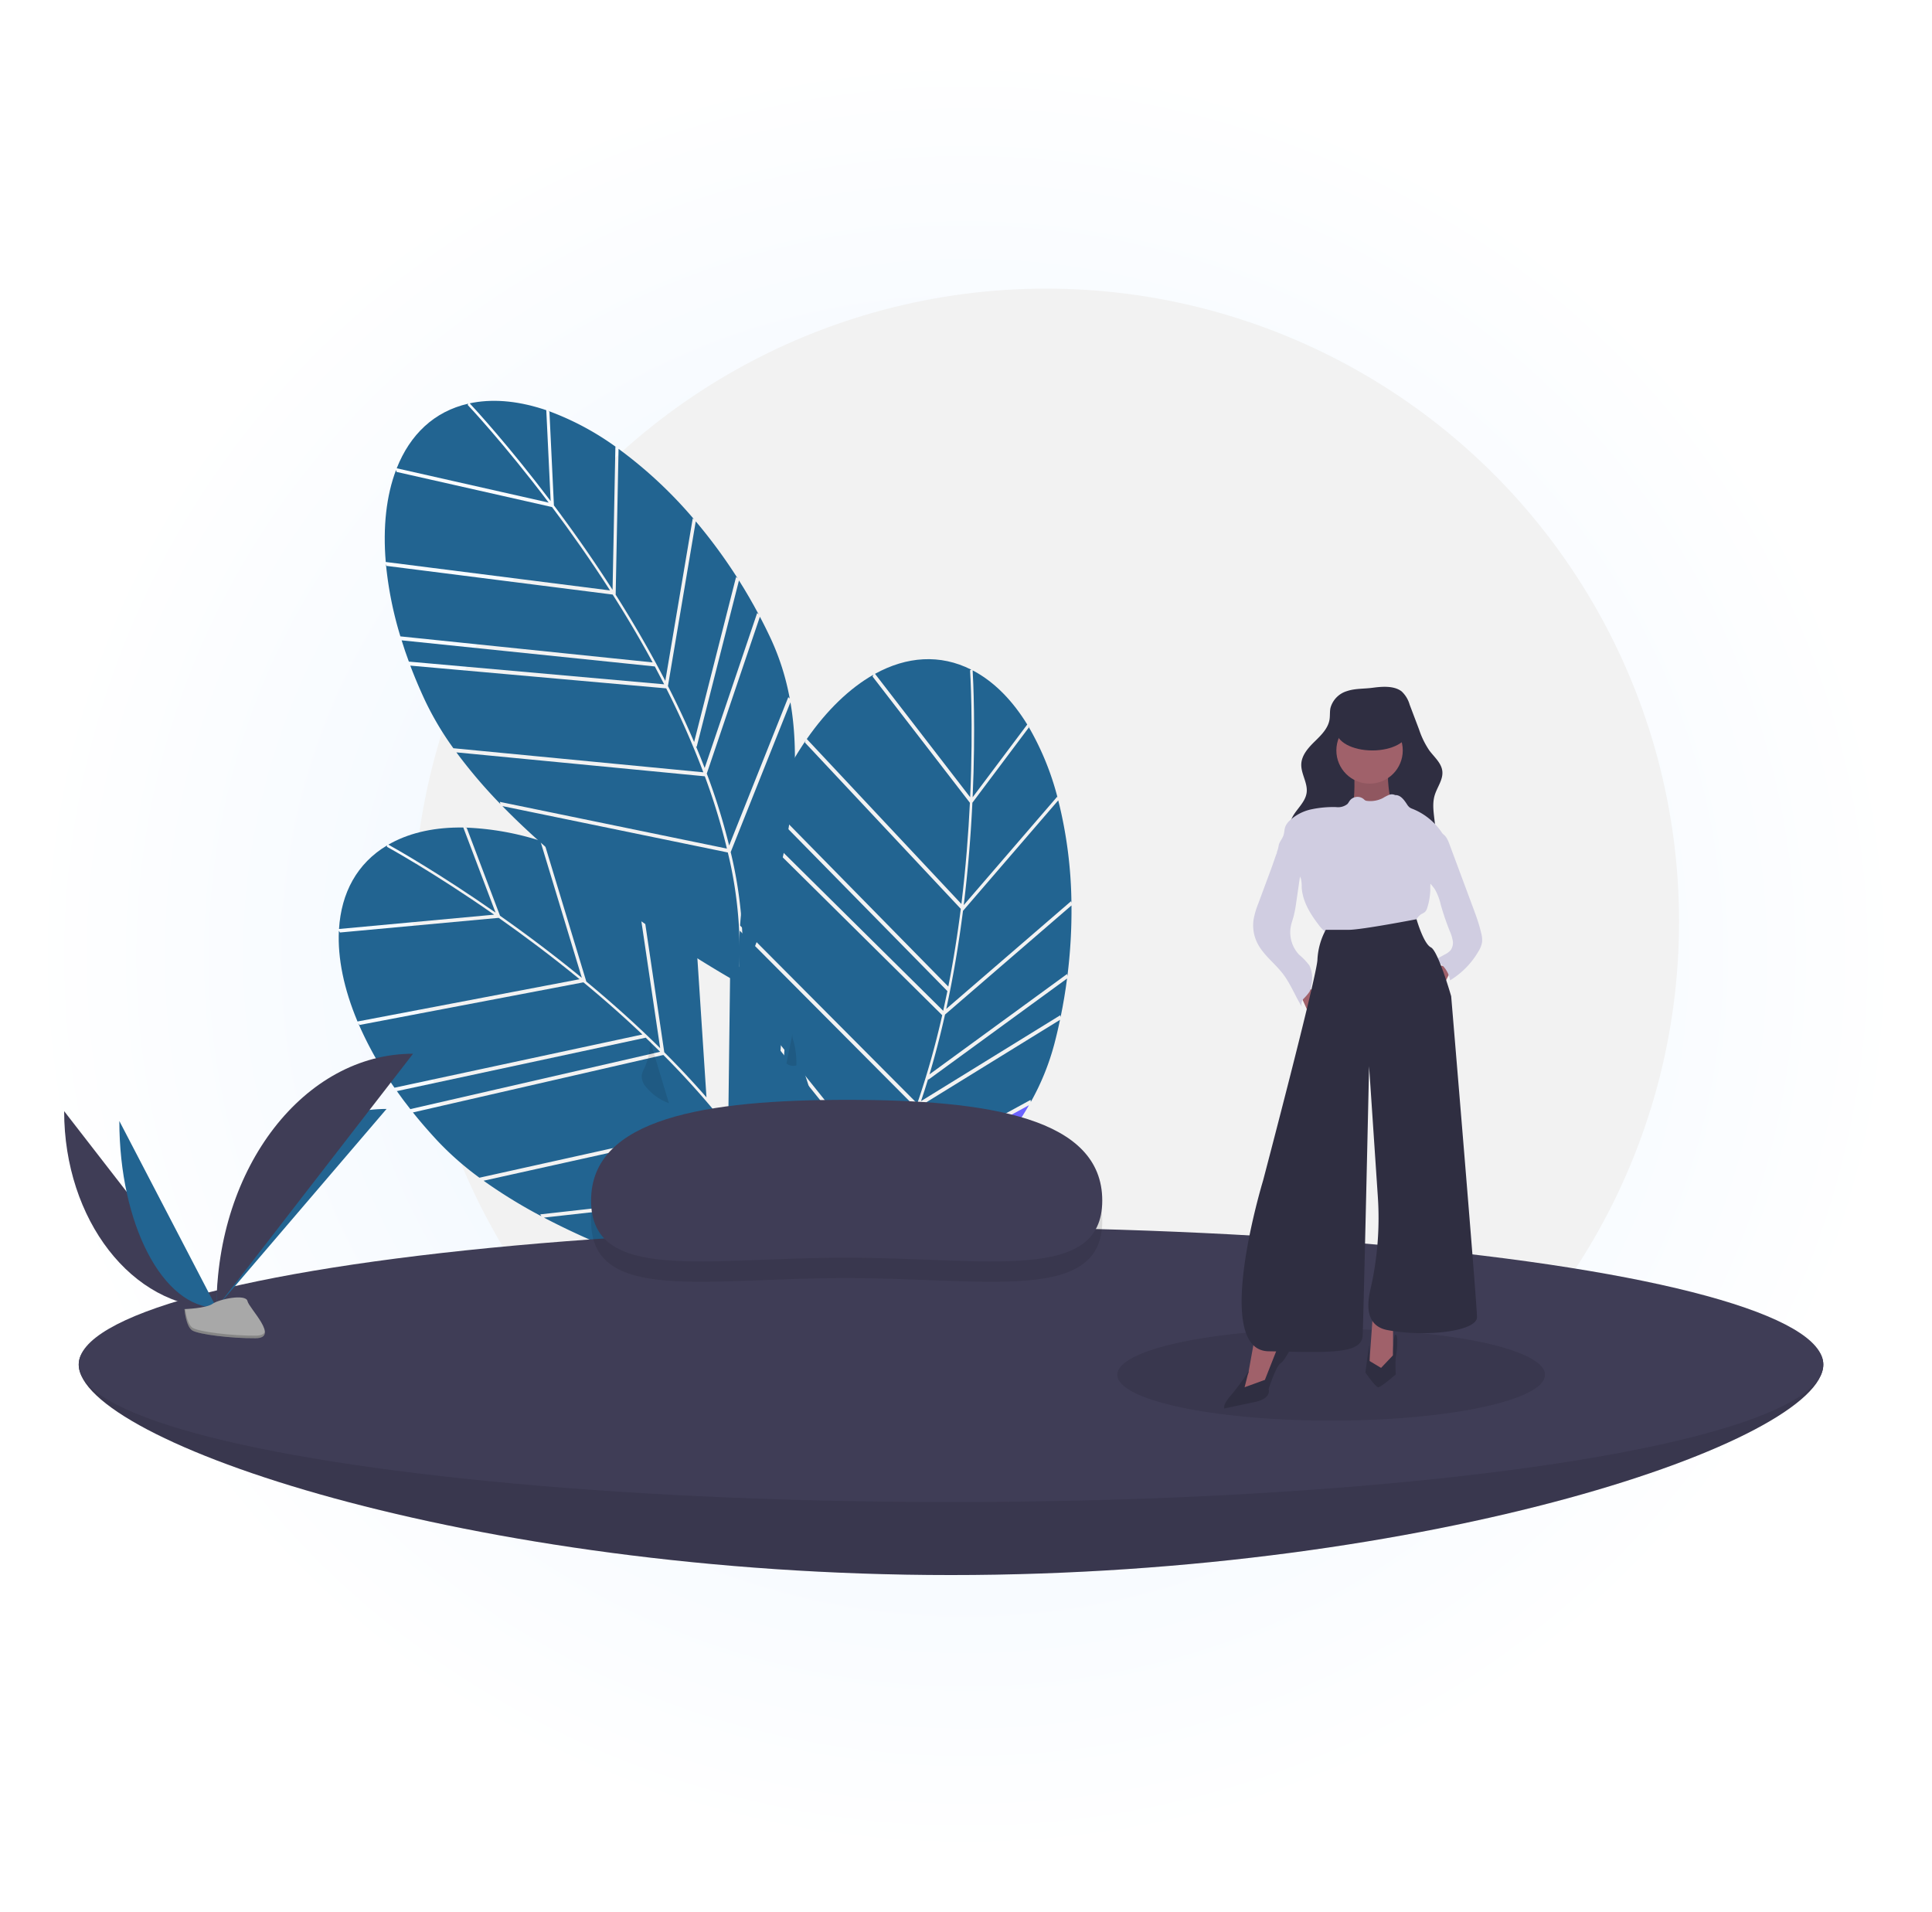<svg xmlns="http://www.w3.org/2000/svg" xmlns:xlink="http://www.w3.org/1999/xlink" width="482" height="477" viewBox="0 0 482 477">
  <defs>
    <radialGradient id="radial-gradient" cx="0.5" cy="0.5" r="0.5" gradientUnits="objectBoundingBox">
      <stop offset="0" stop-color="#e7f2ff"/>
      <stop offset="1" stop-color="#fff"/>
    </radialGradient>
    <filter id="長方形_973" x="0" y="0" width="482" height="477" filterUnits="userSpaceOnUse">
      <feOffset dx="6" dy="6" input="SourceAlpha"/>
      <feGaussianBlur stdDeviation="3" result="blur"/>
      <feFlood flood-opacity="0.161"/>
      <feComposite operator="in" in2="blur"/>
      <feComposite in="SourceGraphic"/>
    </filter>
  </defs>
  <g id="_4_1" data-name="4_1" transform="translate(-7161 3327)">
    <g transform="matrix(1, 0, 0, 1, 7161, -3327)" filter="url(#長方形_973)">
      <rect id="長方形_973-2" data-name="長方形 973" width="464" height="459" rx="62" transform="translate(3 3)" fill="url(#radial-gradient)"/>
    </g>
    <g id="グループ_384" data-name="グループ 384" transform="translate(7177 -3255)">
      <circle id="楕円形_272" data-name="楕円形 272" cx="157.922" cy="157.922" r="157.922" transform="translate(87.05)" fill="#f2f2f2"/>
      <path id="パス_1117" data-name="パス 1117" d="M367.128,143.188l1.123,23.4c4.653,6.206,9.673,13.309,14.628,21.049l.707-35.7.39.249a69.688,69.688,0,0,0-17.239-9.215Z" transform="translate(-246.056 -112.499)" fill="#226491"/>
      <path id="パス_1118" data-name="パス 1118" d="M340.88,162.133l-1.087-22.67c-6.381-2.176-12.572-2.9-18.232-1.889-.294.053-.584.113-.873.174C322.126,139.291,330.506,148.4,340.88,162.133Z" transform="translate(-219.503 -109.129)" fill="#226491"/>
      <path id="パス_1119" data-name="パス 1119" d="M469.272,251.073l.377.359q-2.32-4.363-4.918-8.484l-10.553,41.522-.179-.157q1.144,2.732,2.177,5.427Z" transform="translate(-296.372 -170.148)" fill="#226491"/>
      <path id="パス_1120" data-name="パス 1120" d="M425.916,182.76l.389.311a109.553,109.553,0,0,0-18.895-17.655l-.721,36.384q6.916,10.914,12.384,21.5Z" transform="translate(-269.092 -125.441)" fill="#226491"/>
      <path id="パス_1121" data-name="パス 1121" d="M271.3,233.212a91.471,91.471,0,0,0,3.614,18.079l62.928,6.491c-3.285-6.058-6.676-11.742-9.969-16.922l-56.414-7.153Z" transform="translate(-191.023 -164.534)" fill="#226491"/>
      <path id="パス_1122" data-name="パス 1122" d="M282.327,283.377l-.169-.494,63.689,5.661q-1.154-2.258-2.334-4.455l-63.161-6.515-.166-.495Q281.141,280.194,282.327,283.377Z" transform="translate(-196.148 -189.829)" fill="#226491"/>
      <path id="パス_1123" data-name="パス 1123" d="M454.5,222.011l.383.338a130.829,130.829,0,0,0-10.444-14.21l-6.936,41.089q3.606,7.08,6.532,13.96Z" transform="translate(-286.862 -150.076)" fill="#226491"/>
      <path id="パス_1124" data-name="パス 1124" d="M474.471,352.123a106.7,106.7,0,0,1,2.857,30.955c3.562-7.589,17.106-39.026,12.043-68.325Z" transform="translate(-308.176 -211.551)" fill="#226491"/>
      <path id="パス_1125" data-name="パス 1125" d="M312.838,344.256a126.551,126.551,0,0,0,10.986,12.9l-.154-.549,56.654,11.655a157.345,157.345,0,0,0-5.508-18.034Z" transform="translate(-214.976 -228.563)" fill="#226491"/>
      <path id="パス_1126" data-name="パス 1126" d="M315.589,163.471C304.362,148.618,295.5,139.23,295.375,139.1l.146-.313c-8.52,1.934-14.536,7.731-17.845,16.121Z" transform="translate(-194.701 -110.084)" fill="#226491"/>
      <path id="パス_1127" data-name="パス 1127" d="M460.379,303.47c.209.559.422,1.119.624,1.675a156.317,156.317,0,0,1,4.955,16.273L480.717,284.4l.36.362a61.974,61.974,0,0,0-4.712-14.915q-1.306-2.8-2.734-5.506Z" transform="translate(-300.05 -182.483)" fill="#226491"/>
      <path id="パス_1128" data-name="パス 1128" d="M326.818,207.909c-4.9-7.649-9.867-14.666-14.467-20.8l-38.783-8.764-.131-.489c-2.421,6.376-3.306,14.209-2.573,22.957Z" transform="translate(-190.628 -132.615)" fill="#226491"/>
      <path id="パス_1129" data-name="パス 1129" d="M396.184,387.488l-56.239-11.57C363.6,400.2,396.7,418.825,398.808,420A103.271,103.271,0,0,0,396.184,387.488Z" transform="translate(-230.606 -246.82)" fill="#226491"/>
      <path id="パス_1130" data-name="パス 1130" d="M358.757,319.748l.013-.037a212.344,212.344,0,0,0-9.245-20.9l-63.846-5.675q1.626,4.306,3.675,8.7a76.087,76.087,0,0,0,7.071,11.911Z" transform="translate(-199.316 -199.084)" fill="#226491"/>
      <path id="パス_1131" data-name="パス 1131" d="M628.015,329.1l-14.062,18.741c-.375,7.748-1.038,16.42-2.159,25.542l23.317-27.048.142.441a69.689,69.689,0,0,0-7.4-18.092Z" transform="translate(-387.358 -219.586)" fill="#226491"/>
      <path id="パス_1132" data-name="パス 1132" d="M617.042,327.607l13.622-18.154c-3.527-5.746-7.835-10.251-12.837-13.083-.26-.147-.522-.285-.783-.422C617.167,298.053,617.81,310.415,617.042,327.607Z" transform="translate(-390.385 -200.708)" fill="#226491"/>
      <path id="パス_1133" data-name="パス 1133" d="M621.381,486.666l.061.517q1-4.84,1.623-9.671l-34.611,25.249-.037-.235q-.861,2.834-1.785,5.568Z" transform="translate(-372.85 -305.401)" fill="#226491"/>
      <path id="パス_1134" data-name="パス 1134" d="M632.631,397.7l.1.487a109.555,109.555,0,0,0-3.292-25.649l-23.762,27.563q-1.635,12.817-4.175,24.458Z" transform="translate(-381.425 -244.874)" fill="#226491"/>
      <path id="パス_1135" data-name="パス 1135" d="M506.746,337.317A91.479,91.479,0,0,0,498,353.547l44.327,45.136c1.334-6.761,2.347-13.3,3.115-19.391L506.554,337.8Z" transform="translate(-321.743 -224.562)" fill="#226491"/>
      <path id="パス_1136" data-name="パス 1136" d="M491.933,382.988l.184-.488,45.442,44.982q.551-2.475,1.044-4.92l-44.49-45.3.188-.487Q493.05,379.78,491.933,382.988Z" transform="translate(-318.245 -247.313)" fill="#226491"/>
      <path id="パス_1137" data-name="パス 1137" d="M625.94,451.566l.08.5a130.842,130.842,0,0,0,1.02-17.606l-31.549,27.222q-1.738,7.753-3.873,14.918Z" transform="translate(-375.725 -280.579)" fill="#226491"/>
      <path id="パス_1138" data-name="パス 1138" d="M542.944,571.43A106.7,106.7,0,0,1,525.4,597.094c7.583-3.573,38.067-19.147,52.854-44.942Z" transform="translate(-337.543 -348.439)" fill="#6c63ff"/>
      <path id="パス_1139" data-name="パス 1139" d="M479.585,449.337a126.559,126.559,0,0,0,.236,16.94l.232-.521,36.2,45.111a157.331,157.331,0,0,0,7.26-17.4Z" transform="translate(-311.022 -289.155)" fill="#226491"/>
      <path id="パス_1140" data-name="パス 1140" d="M583.25,323.78c.826-18.6-.009-31.481-.022-31.666l.312-.148c-7.8-3.944-16.126-3.317-24.027,1.034Z" transform="translate(-357.213 -196.899)" fill="#226491"/>
      <path id="パス_1141" data-name="パス 1141" d="M575.747,523.539c-.2.564-.389,1.131-.588,1.688A156.343,156.343,0,0,1,568.6,540.92l34.977-19.1.047.508A61.97,61.97,0,0,0,609.5,507.84q.777-2.986,1.406-5.985Z" transform="translate(-362.451 -319.437)" fill="#226491"/>
      <path id="パス_1142" data-name="パス 1142" d="M557.879,355.693c1.1-9.019,1.755-17.589,2.124-25.247L535.722,298.96l.211-.461c-5.931,3.366-11.609,8.835-16.624,16.04Z" transform="translate(-334.03 -202.179)" fill="#226491"/>
      <path id="パス_1143" data-name="パス 1143" d="M516.446,535.793l-35.935-44.781c2.731,33.79,16.342,69.242,17.218,71.5A103.272,103.272,0,0,0,516.446,535.793Z" transform="translate(-311.659 -313.185)" fill="#226491"/>
      <path id="パス_1144" data-name="パス 1144" d="M524.191,459.749l.033-.021a212.369,212.369,0,0,0,6.213-22l-45.554-45.093q-1.494,4.353-2.721,9.047a76.091,76.091,0,0,0-2.151,13.683Z" transform="translate(-311.371 -256.462)" fill="#226491"/>
      <path id="パス_1145" data-name="パス 1145" d="M318.338,388.651l8.3,21.91c6.344,4.464,13.313,9.667,20.418,15.5l-10.364-34.174.448.117a69.687,69.687,0,0,0-19.243-3.435Z" transform="translate(-217.895 -254.113)" fill="#226491"/>
      <path id="パス_1146" data-name="パス 1146" d="M299.493,409.76l-8.041-21.224c-6.741-.1-12.853,1.13-17.923,3.839-.264.141-.52.288-.776.435C274.6,393.833,285.383,399.908,299.493,409.76Z" transform="translate(-191.863 -254.093)" fill="#226491"/>
      <path id="パス_1148" data-name="パス 1148" d="M387.413,407.812l.466.176a109.551,109.551,0,0,0-23.427-10.95l10.56,34.825q9.951,8.242,18.423,16.62Z" transform="translate(-244.737 -258.998)" fill="#226491"/>
      <path id="パス_1149" data-name="パス 1149" d="M255.027,489.978a91.472,91.472,0,0,0,9.026,16.076l61.853-13.278c-5-4.746-9.979-9.1-14.711-13.012L255.332,490.4Z" transform="translate(-181.641 -306.7)" fill="#226491"/>
      <path id="パス_1150" data-name="パス 1150" d="M281.021,530.607l-.314-.417,62.32-14.3q-1.8-1.79-3.6-3.516L277.35,525.7l-.311-.419Q278.91,527.946,281.021,530.607Z" transform="translate(-194.334 -325.502)" fill="#226491"/>
      <path id="パス_1151" data-name="パス 1151" d="M434.782,433.687l.469.2A130.83,130.83,0,0,0,420.926,423.6l6.1,41.22q5.618,5.618,10.527,11.258Z" transform="translate(-277.301 -274.316)" fill="#226491"/>
      <path id="パス_1152" data-name="パス 1152" d="M500.737,547.9a106.7,106.7,0,0,1,12.285,28.556c1.042-8.318,4.206-42.4-9.666-68.7Z" transform="translate(-323.322 -322.84)" fill="#226491"/>
      <path id="パス_1153" data-name="パス 1153" d="M328.856,578.294a126.566,126.566,0,0,0,14.435,8.869l-.316-.474,57.482-6.427a157.35,157.35,0,0,0-10.813-15.449Z" transform="translate(-224.212 -355.739)" fill="#226491"/>
      <path id="パス_1154" data-name="パス 1154" d="M282.378,416.359c-15.269-10.655-26.6-16.845-26.758-16.934l.042-.343c-7.5,4.473-11.434,11.845-11.988,20.848Z" transform="translate(-175.095 -260.177)" fill="#226491"/>
      <path id="パス_1155" data-name="パス 1155" d="M473.037,506.683c.372.467.747.934,1.111,1.4a156.312,156.312,0,0,1,9.742,13.944l2.595-39.766.455.232a61.975,61.975,0,0,0-9.091-12.728q-2.106-2.255-4.3-4.392Z" transform="translate(-307.349 -298.402)" fill="#226491"/>
      <path id="パス_1156" data-name="パス 1156" d="M303.6,457.077c-7.028-5.759-13.917-10.9-20.188-15.309l-39.593,3.653-.276-.425c-.332,6.812,1.247,14.535,4.649,22.628Z" transform="translate(-174.997 -284.79)" fill="#226491"/>
      <path id="パス_1157" data-name="パス 1157" d="M421.484,603.318l-57.061,6.38c30,15.782,67.233,23.264,69.606,23.73A103.275,103.275,0,0,0,421.484,603.318Z" transform="translate(-244.721 -377.943)" fill="#226491"/>
      <path id="パス_1158" data-name="パス 1158" d="M364.952,539.627v-.039A212.348,212.348,0,0,0,349.7,522.564L287.225,536.9q2.877,3.592,6.185,7.141a76.085,76.085,0,0,0,10.406,9.142Z" transform="translate(-200.207 -331.379)" fill="#226491"/>
      <path id="パス_1159" data-name="パス 1159" d="M525.539,682.882c0,18.94-97.432,52.5-217.62,52.5S90.3,701.822,90.3,682.882s97.432-16.089,217.62-16.089S525.539,663.942,525.539,682.882Z" transform="translate(-86.657 -414.455)" fill="#3f3d56"/>
      <path id="パス_1160" data-name="パス 1160" d="M525.539,682.882c0,18.94-97.432,52.5-217.62,52.5S90.3,701.822,90.3,682.882s97.432-16.089,217.62-16.089S525.539,663.942,525.539,682.882Z" transform="translate(-86.657 -414.455)" opacity="0.1"/>
      <ellipse id="楕円形_274" data-name="楕円形 274" cx="217.62" cy="34.294" rx="217.62" ry="34.294" transform="translate(3.644 234.132)" fill="#3f3d56"/>
      <path id="パス_1161" data-name="パス 1161" d="M519.731,586.123c0,20.635-28.762,14.252-63.979,14.252S392.2,606.758,392.2,586.123,420.958,561,456.175,561,519.731,565.489,519.731,586.123Z" transform="translate(-260.737 -353.542)" opacity="0.1"/>
      <path id="パス_1162" data-name="パス 1162" d="M519.731,574.123c0,20.635-28.762,14.252-63.979,14.252S392.2,594.758,392.2,574.123,420.958,549,456.175,549,519.731,553.489,519.731,574.123Z" transform="translate(-260.737 -346.622)" fill="#3f3d56"/>
      <path id="パス_1181" data-name="パス 1181" d="M424.1,514.178a15.718,15.718,0,0,1-1.5,7,5.787,5.787,0,0,0-.588,1.543,4.166,4.166,0,0,0,1.224,3.159,12.989,12.989,0,0,0,5.553,3.863" transform="translate(-277.911 -326.543)" opacity="0.1"/>
      <path id="パス_1182" data-name="パス 1182" d="M508.889,509.362a3.348,3.348,0,0,0,.164,2.035,20.5,20.5,0,0,1,.747,5.948.216.216,0,0,1-.253.26,2.73,2.73,0,0,1-2.232-.529" transform="translate(-327.115 -323.766)" opacity="0.1"/>
      <ellipse id="楕円形_275" data-name="楕円形 275" cx="53.346" cy="11.431" rx="53.346" ry="11.431" transform="translate(262.756 259.535)" opacity="0.1"/>
      <path id="パス_1183" data-name="パス 1183" d="M804.418,399l-3.81,3.81,3.81,3.81,3.81-7.621Z" transform="translate(-461.643 -230.07)" fill="#a0616a"/>
      <path id="パス_1184" data-name="パス 1184" d="M887.018,391.664c1.069.438,1.578,1.634,1.981,2.717l4.943,13.282.962,2.585c.472,1.268.944,2.537,1.343,3.829q.379,1.226.669,2.478a6.518,6.518,0,0,1,.228,2.2,6.106,6.106,0,0,1-.874,2.289,20.49,20.49,0,0,1-7.119,7.3,6.646,6.646,0,0,0-3.864-5.054l2.556-1.406a4.622,4.622,0,0,0,1.432-1.049,3.146,3.146,0,0,0,.547-2.4,10.3,10.3,0,0,0-.759-2.406,65.627,65.627,0,0,1-2.229-6.543,13.955,13.955,0,0,0-1.448-3.81c-.667-1.042-1.634-1.875-2.24-2.953a7.832,7.832,0,0,1-.492-5.508c.345-1.554.922-3.05,1.408-4.563A2.124,2.124,0,0,1,887.018,391.664Z" transform="translate(-543.385 -255.774)" fill="#d0cde1"/>
      <path id="パス_1185" data-name="パス 1185" d="M818.166,306.681a6.053,6.053,0,0,0-4.149,4.251c-.187.943-.072,1.924-.229,2.873-.364,2.2-2.091,3.881-3.684,5.442s-3.238,3.374-3.354,5.6c-.127,2.439,1.641,4.724,1.335,7.147-.356,2.815-3.329,4.639-4.064,7.379a7.1,7.1,0,0,0,1.1,5.417,15.5,15.5,0,0,0,8.54,6.29,35.578,35.578,0,0,0,10.7,1.394c4.4.046,9.168-.331,12.471-3.232a9.991,9.991,0,0,0,3.317-6.5c.314-3.361-1.089-6.833-.121-10.066.609-2.035,2.136-3.894,1.908-6.005-.223-2.065-2.026-3.529-3.263-5.2a21.12,21.12,0,0,1-2.543-5.21l-2.35-6.2a7.2,7.2,0,0,0-2-3.3c-1.928-1.5-5.028-1.2-7.282-.9C822.4,306.143,820.177,306,818.166,306.681Z" transform="translate(-498.099 -206.277)" fill="#2f2e41"/>
      <path id="パス_1186" data-name="パス 1186" d="M841.212,354.585s.23,6.9-.46,7.592,2.761,5.292,2.761,5.292l6.212-.23,3.221-2.531-2.761-3.681s-1.15-5.982-.23-7.362S841.212,354.585,841.212,354.585Z" transform="translate(-519.327 -233.734)" fill="#a0616a"/>
      <path id="パス_1187" data-name="パス 1187" d="M841.212,354.585s.23,6.9-.46,7.592,2.761,5.292,2.761,5.292l6.212-.23,3.221-2.531-2.761-3.681s-1.15-5.982-.23-7.362S841.212,354.585,841.212,354.585Z" transform="translate(-519.327 -233.734)" opacity="0.1"/>
      <path id="パス_1188" data-name="パス 1188" d="M726.3,407.48l3.911,8.743,2.991-3.681-5.982-7.822Z" transform="translate(-418.798 -233.367)" fill="#a0616a"/>
      <path id="パス_1189" data-name="パス 1189" d="M695.624,618.009l-1.611,8.973-2.761,3.911,1.611.92,2.761-.46,3.221-1.15,1.38-5.292,2.531-6.9Z" transform="translate(-398.587 -356.354)" fill="#a0616a"/>
      <path id="パス_1190" data-name="パス 1190" d="M769.881,604.967l-.92,12.884,2.3,1.84,3.681-3.221v-9.433Z" transform="translate(-443.395 -348.833)" fill="#a0616a"/>
      <circle id="楕円形_276" data-name="楕円形 276" cx="8.283" cy="8.283" r="8.283" transform="translate(317.399 106.931)" fill="#a0616a"/>
      <path id="パス_1191" data-name="パス 1191" d="M825.85,369.18a1.917,1.917,0,0,0-1.6-.031,12.955,12.955,0,0,0-1.46.761,6.766,6.766,0,0,1-3.932.715,1.352,1.352,0,0,1-.459-.118,2.212,2.212,0,0,1-.421-.34,2.437,2.437,0,0,0-3.375.291c-.243.3-.41.665-.675.949a3.746,3.746,0,0,1-2.829.763,26.228,26.228,0,0,0-6.215.57,11.382,11.382,0,0,0-5.458,2.892,4.158,4.158,0,0,0-.969,1.382c-.278.716-.241,1.52-.491,2.246-.278.809-.893,1.472-1.143,2.29a9.113,9.113,0,0,1-.475,1.864c1.345,1.164,2.484,2.716,3.828,3.879a6.262,6.262,0,0,1,2.157,2.733,8.945,8.945,0,0,1,.2,2.119c.166,3.4,2.012,6.49,4.076,9.2a10.373,10.373,0,0,0,2.011,2.137,8.731,8.731,0,0,0,3.473,1.394,34.037,34.037,0,0,0,7.169.454,24.371,24.371,0,0,0,7.359-.848,6.543,6.543,0,0,0,3.11-1.931c.969-1.191,1.348-2.913,2.67-3.693a4.855,4.855,0,0,0,.9-.54,2.345,2.345,0,0,0,.554-1.034,16.018,16.018,0,0,0,.757-4.465,12.988,12.988,0,0,1,.184-2.719,9.25,9.25,0,0,1,.991-2.25l2.741-4.97a3.5,3.5,0,0,0,.185-1.459,3.6,3.6,0,0,0-.589-1.866,15.921,15.921,0,0,0-7.919-6.932,3.264,3.264,0,0,1-.748-.366,3.078,3.078,0,0,1-.685-.817C828.052,370.346,827.164,369.111,825.85,369.18Z" transform="translate(-493.777 -242.825)" fill="#d0cde1"/>
      <path id="パス_1192" data-name="パス 1192" d="M783.612,413.922A19.721,19.721,0,0,0,782.429,418a9.917,9.917,0,0,0,.9,5.658c1.477,3.04,4.385,5.1,6.437,7.788,1.907,2.5,3.042,5.486,4.693,8.157a2.077,2.077,0,0,1,.533-2.036,10.844,10.844,0,0,0,1.419-1.693,4.932,4.932,0,0,0,.437-1.6,7.513,7.513,0,0,0-.465-4.9,16.347,16.347,0,0,0-2.6-2.724,8.121,8.121,0,0,1-2.056-7.03c.167-.861.475-1.688.706-2.534a28.986,28.986,0,0,0,.647-3.455l1.036-7.116c.276-1.893.509-3.987-.563-5.571a2.332,2.332,0,0,0-.841-.8,3.021,3.021,0,0,0-.895-.252c-1.127-.184-2.655-.678-3.205.53-.664,1.458-1.127,3.048-1.683,4.551Z" transform="translate(-485.696 -260.498)" fill="#d0cde1"/>
      <path id="パス_1193" data-name="パス 1193" d="M819.189,442.57s-13.677,2.646-16.9,2.646H796.54a17.437,17.437,0,0,0-2.071,7.362c0,3.681-13.574,55.217-13.574,55.217s-12.884,42.333,1.38,42.564,23.237.92,23.468-3.911,1.61-67.181,1.61-67.181l2.148,32.06A79.589,79.589,0,0,1,807.672,535c-1.03,4.347-.87,9.113,4.282,10.071,9.893,1.841,22.317.23,22.317-3.221s-6.442-80.065-6.442-80.065-3.221-11.274-5.062-12.194S819.189,442.57,819.189,442.57Z" transform="translate(-481.787 -285.253)" fill="#2f2e41"/>
      <path id="パス_1194" data-name="パス 1194" d="M770.343,703.313l5.062-1.841,3.451-8.743,3.681-.46s-2.071,4.371-3.221,5.062-2.991,6.442-2.991,6.442.92,2.3-3.451,3.221-7.592,1.61-7.592,1.61-.46-.92,1.611-3.221a54.869,54.869,0,0,0,4.488-6.174Z" transform="translate(-475.837 -429.233)" fill="#2f2e41"/>
      <path id="パス_1195" data-name="パス 1195" d="M849.4,689.9l-.92,6.9s2.531,3.681,3.221,3.681,4.371-3.221,4.371-3.221a27.044,27.044,0,0,1,0-4.371c.23-.92.69-5.292,0-5.522s-.69,5.128-.69,5.128l-2.991,3.155-2.884-1.729Z" transform="translate(-523.837 -426.403)" fill="#2f2e41"/>
      <ellipse id="楕円形_277" data-name="楕円形 277" cx="8.973" cy="4.832" rx="8.973" ry="4.832" transform="translate(317.399 105.551)" fill="#2f2e41"/>
      <path id="パス_1196" data-name="パス 1196" d="M81.7,555.659c0,27.1,17,49.035,38.016,49.035" transform="translate(-81.696 -350.462)" fill="#3f3d56"/>
      <path id="パス_1197" data-name="パス 1197" d="M171.487,603.945c0-27.408,18.975-49.586,42.424-49.586" transform="translate(-133.471 -349.712)" fill="#226491"/>
      <path id="パス_1198" data-name="パス 1198" d="M114.229,561.463c0,25.745,10.843,46.578,24.242,46.578" transform="translate(-100.455 -353.808)" fill="#226491"/>
      <path id="パス_1199" data-name="パス 1199" d="M171.487,585.186c0-35.021,21.932-63.36,49.035-63.36" transform="translate(-133.471 -330.953)" fill="#3f3d56"/>
      <path id="パス_1200" data-name="パス 1200" d="M152.6,668.325s5.391-.166,7.016-1.323,8.293-2.539,8.7-.683,8.1,9.229,2.015,9.278-14.143-.948-15.765-1.936S152.6,668.325,152.6,668.325Z" transform="translate(-122.579 -413.747)" fill="#a8a8a8"/>
      <path id="パス_1201" data-name="パス 1201" d="M170.433,678.909c-6.087.049-14.143-.948-15.765-1.936-1.235-.752-1.727-3.452-1.892-4.7l-.18.007s.341,4.348,1.963,5.336,9.678,1.985,15.765,1.936c1.757-.014,2.364-.639,2.331-1.565C172.411,678.549,171.741,678.9,170.433,678.909Z" transform="translate(-122.579 -417.705)" opacity="0.2"/>
    </g>
  </g>
</svg>
